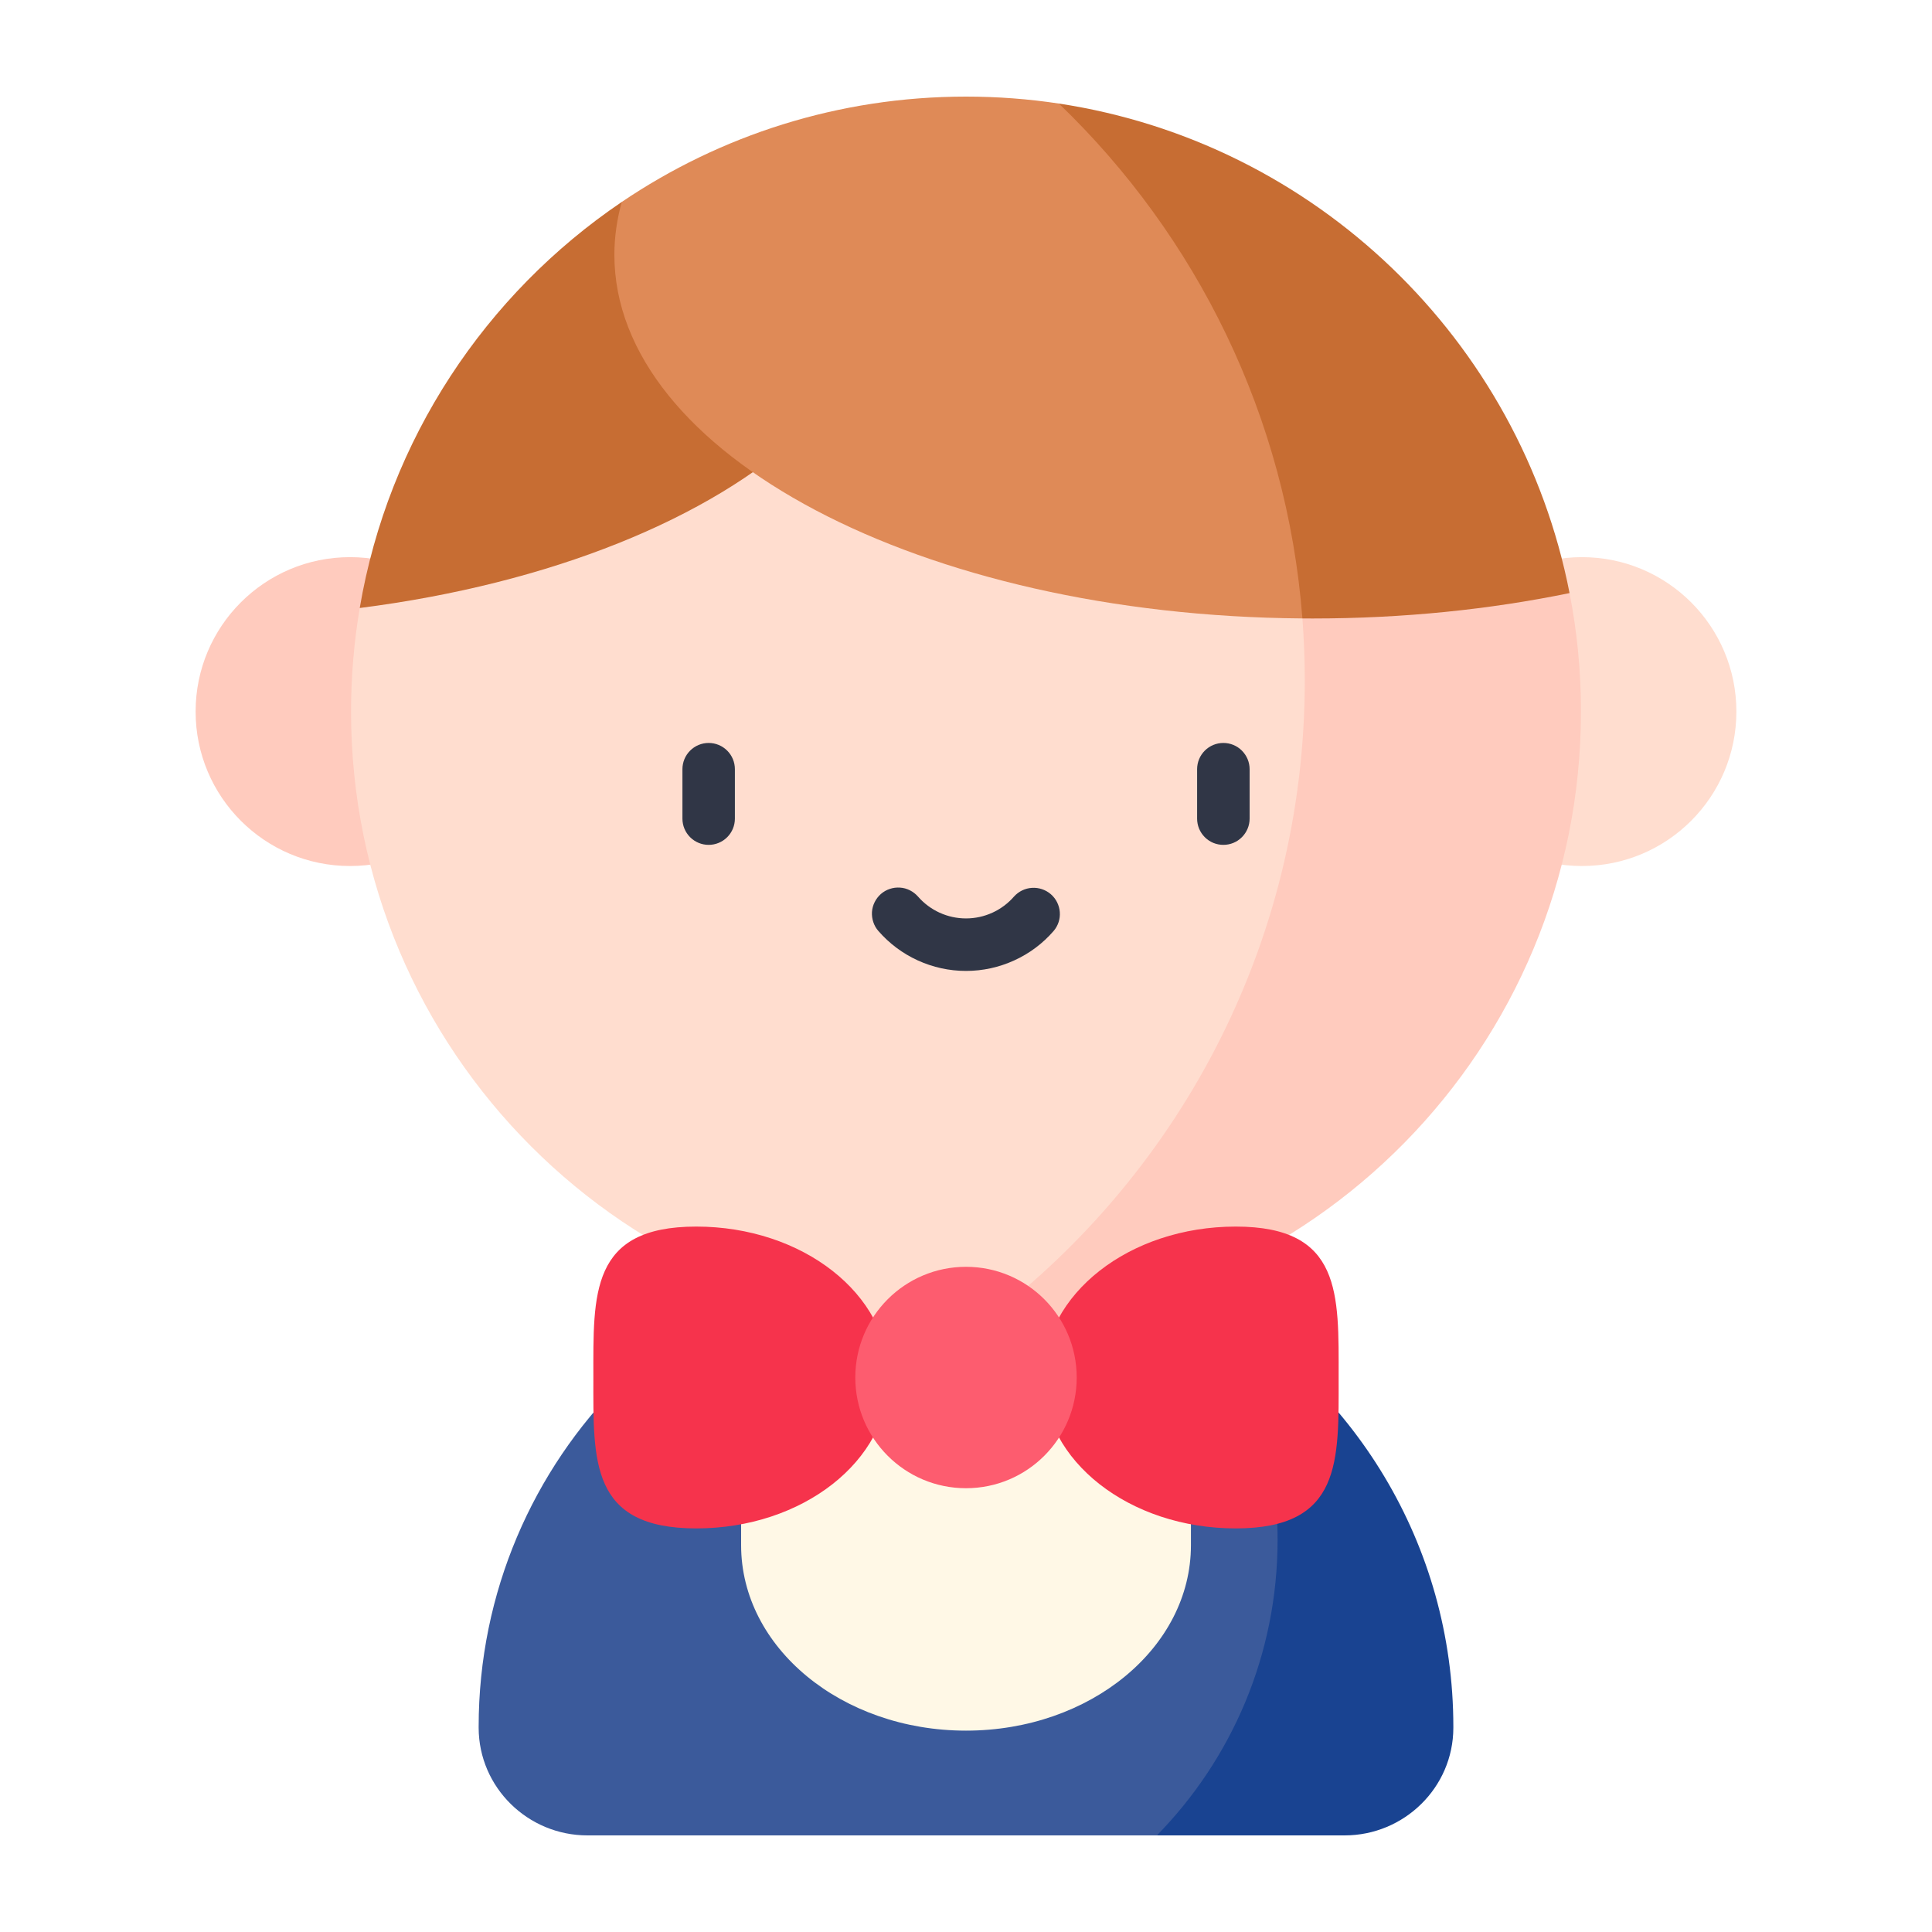<?xml version="1.0" encoding="UTF-8"?> <svg xmlns="http://www.w3.org/2000/svg" width="40" height="40" viewBox="0 0 40 40" fill="none"><path d="M23.952 38H12.163C10.928 38 9.913 37.007 9.91 35.773V35.75C9.91 30.177 14.428 25.66 20 25.66C21.787 25.66 23.465 26.124 24.92 26.938L28.107 30.812L27.21 37.23L23.952 38Z" fill="#3B5A9B"></path><path d="M26.451 31.881C26.451 30.047 25.886 28.344 24.92 26.938C28.005 28.664 30.09 31.963 30.09 35.75V35.773C30.088 37.007 29.072 38 27.838 38L23.952 38C25.497 36.423 26.451 34.264 26.451 31.881Z" fill="#194391"></path><path d="M24.657 27.451V31.993C24.657 34.113 22.572 35.831 20 35.831C17.428 35.831 15.344 34.113 15.344 31.993V27.451C15.344 26.905 15.749 26.412 16.367 26.215C17.494 25.856 18.719 25.66 20 25.66C21.281 25.66 22.506 25.857 23.633 26.215C24.251 26.412 24.657 26.905 24.657 27.451Z" fill="#FFF8E6"></path><path d="M32.752 17.93C30.986 17.93 29.555 16.498 29.555 14.732C29.555 12.966 30.986 11.535 32.752 11.535C34.519 11.535 35.95 12.966 35.95 14.732C35.95 16.498 34.519 17.93 32.752 17.93Z" fill="#FFDDCF"></path><path d="M7.248 17.93C5.481 17.93 4.05 16.498 4.05 14.732C4.05 12.966 5.481 11.535 7.248 11.535C9.014 11.535 10.445 12.966 10.445 14.732C10.445 16.498 9.014 17.93 7.248 17.93Z" fill="#FFCBBE"></path><path d="M7.448 12.588C7.328 13.297 7.268 14.014 7.268 14.732C7.268 21.764 12.968 27.465 20 27.465L26.263 24.718L30.799 13.989L24.089 8.256L10.445 8.656L7.448 12.588Z" fill="#FFDDCF"></path><path d="M16.637 8.932C14.708 10.736 11.396 12.085 7.448 12.588C8.04 9.096 10.054 6.089 12.873 4.181L16.637 8.932Z" fill="#C76D33"></path><path d="M32.496 12.279C32.654 13.087 32.733 13.909 32.732 14.732C32.732 21.686 27.157 27.337 20.233 27.462C24.344 24.447 27.014 19.582 27.014 14.093C27.014 13.659 26.997 13.229 26.965 12.804L29.234 10.653L32.496 12.279Z" fill="#FFCBBE"></path><path d="M26.965 12.804C19.079 12.745 12.72 9.397 12.72 5.275C12.72 4.903 12.774 4.538 12.873 4.181C14.907 2.805 17.359 2 20 2C20.654 2 21.296 2.049 21.923 2.144L24.327 3.211L28.426 7.911L28.107 11.689L26.965 12.804Z" fill="#DF8A57"></path><path d="M21.923 2.144C27.237 2.95 31.473 7.04 32.496 12.279C30.85 12.618 29.054 12.805 27.176 12.805C27.105 12.805 27.035 12.805 26.965 12.804C26.643 8.626 24.771 4.881 21.923 2.144Z" fill="#C76D33"></path><path d="M21.598 28.52C21.598 30.245 23.383 31.644 25.585 31.644C27.788 31.644 27.715 30.245 27.715 28.52C27.715 26.794 27.788 25.395 25.585 25.395C23.383 25.395 21.598 26.794 21.598 28.52ZM18.403 28.52C18.403 30.245 16.617 31.644 14.415 31.644C12.212 31.644 12.285 30.245 12.285 28.52C12.285 26.794 12.212 25.395 14.415 25.395C16.617 25.395 18.403 26.794 18.403 28.52Z" fill="#F6334C"></path><path d="M20 30.812C18.734 30.812 17.708 29.786 17.708 28.52C17.708 27.254 18.734 26.228 20 26.228C21.266 26.228 22.292 27.254 22.292 28.52C22.292 29.786 21.266 30.812 20 30.812Z" fill="#FD5C6F"></path><path d="M25.328 17.492C25.473 17.492 25.611 17.435 25.712 17.333C25.814 17.231 25.872 17.093 25.872 16.949V15.925C25.872 15.781 25.814 15.643 25.712 15.541C25.611 15.439 25.473 15.382 25.328 15.382C25.184 15.382 25.046 15.439 24.944 15.541C24.842 15.643 24.785 15.781 24.785 15.925V16.949C24.785 17.02 24.799 17.091 24.826 17.157C24.854 17.223 24.894 17.283 24.944 17.333C24.995 17.384 25.055 17.424 25.12 17.451C25.186 17.478 25.257 17.492 25.328 17.492ZM14.672 17.492C14.816 17.492 14.954 17.435 15.056 17.333C15.158 17.231 15.215 17.093 15.215 16.949V15.925C15.215 15.781 15.158 15.643 15.056 15.541C14.954 15.439 14.816 15.382 14.672 15.382C14.528 15.382 14.39 15.439 14.288 15.541C14.186 15.643 14.129 15.781 14.129 15.925V16.949C14.129 17.093 14.186 17.231 14.288 17.333C14.39 17.435 14.528 17.492 14.672 17.492ZM20 20.102C20.344 20.102 20.684 20.028 20.997 19.885C21.31 19.743 21.589 19.535 21.814 19.275C21.907 19.166 21.953 19.026 21.942 18.883C21.931 18.741 21.865 18.608 21.757 18.514C21.649 18.421 21.509 18.373 21.367 18.382C21.224 18.39 21.091 18.455 20.995 18.561C20.744 18.85 20.381 19.015 20 19.015C19.619 19.015 19.256 18.85 19.005 18.561C18.958 18.508 18.901 18.464 18.837 18.432C18.773 18.4 18.704 18.381 18.633 18.377C18.561 18.372 18.49 18.381 18.422 18.404C18.355 18.426 18.292 18.462 18.238 18.509C18.185 18.556 18.141 18.613 18.109 18.677C18.077 18.741 18.058 18.81 18.053 18.881C18.049 18.953 18.058 19.024 18.081 19.091C18.103 19.159 18.139 19.222 18.186 19.275C18.412 19.535 18.691 19.743 19.003 19.885C19.316 20.028 19.656 20.102 20 20.102Z" fill="#303646"></path></svg> 